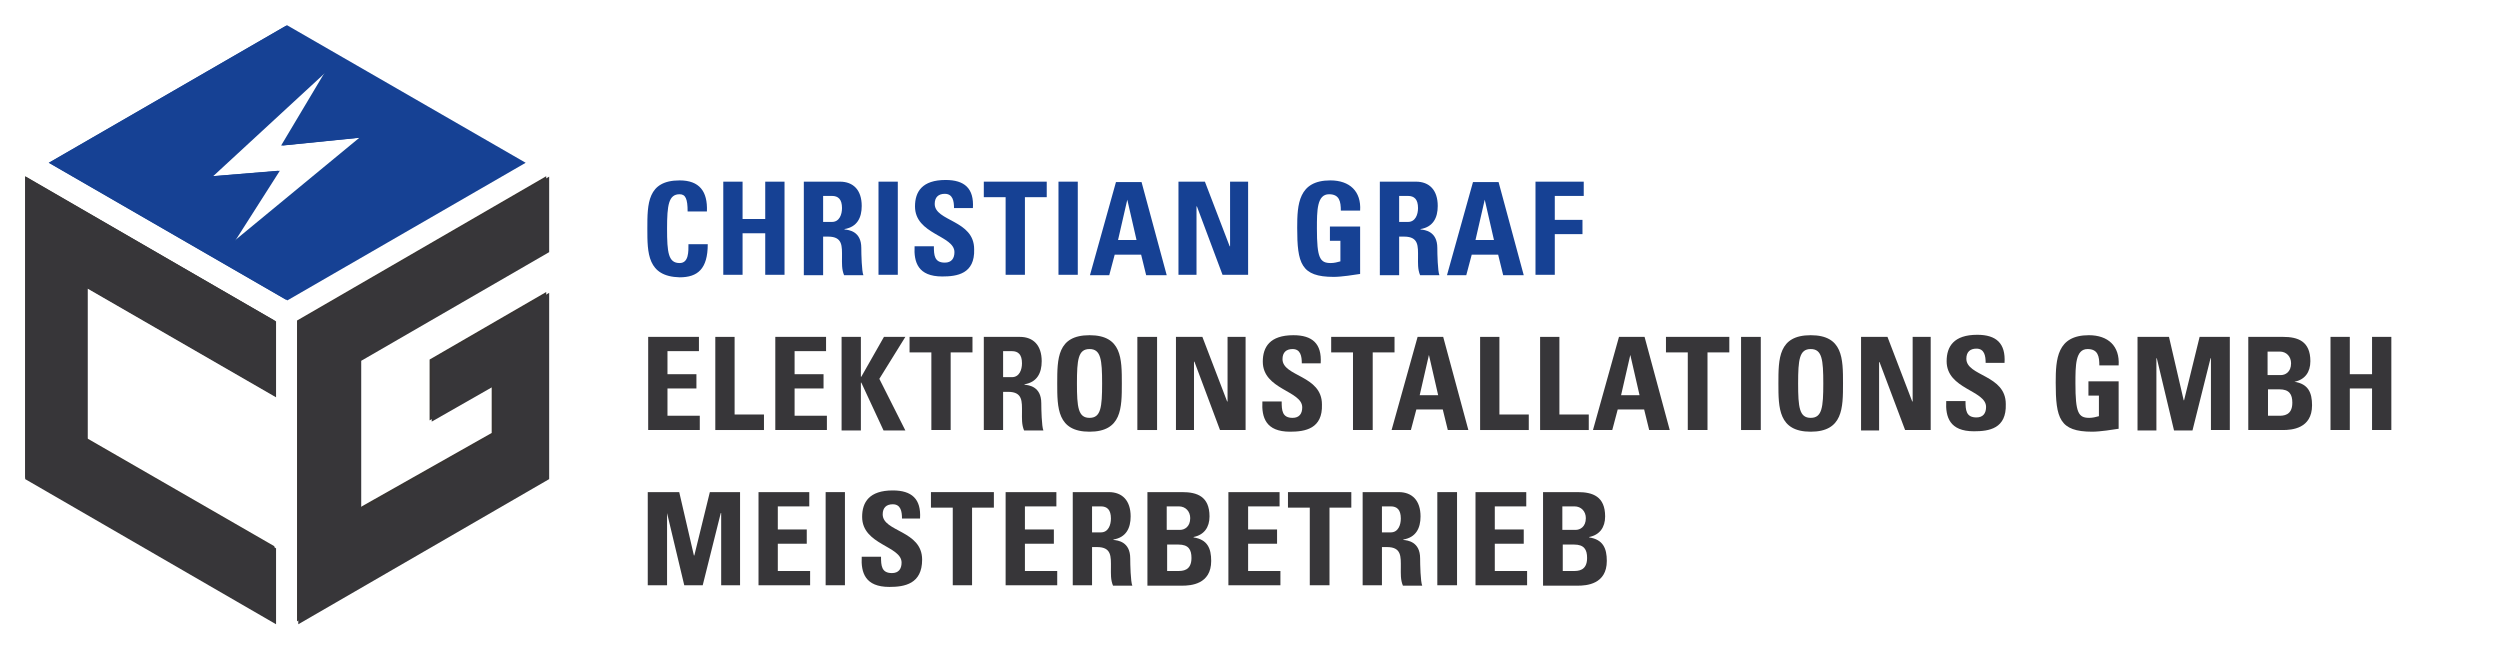 <?xml version="1.0" encoding="UTF-8"?>
<svg xmlns="http://www.w3.org/2000/svg" xmlns:xlink="http://www.w3.org/1999/xlink" version="1.1" id="Ebene_2" x="0px" y="0px" viewBox="0 0 595.9 154.8" style="enable-background:new 0 0 595.9 154.8;" xml:space="preserve">
<style type="text/css">
	._x005B_Por_x0020_defecto_x005D_{fill:#FFFFFF;stroke:#1D1E1B;stroke-miterlimit:10;}
	.st0{fill-rule:evenodd;clip-rule:evenodd;fill:#373432;}
	.st1{fill-rule:evenodd;clip-rule:evenodd;fill:#144391;}
	.st2{fill:#373639;}
	.st3{fill:#164194;}
</style>
<polygon class="st0" points="6,42 65.4,76.4 65.4,94.3 20.8,68.6 20.8,104.5 65.4,130.2 65.4,148.1 6,113.8 "></polygon>
<polygon class="st0" points="130.2,42 70.8,76.4 70.8,148.1 130.2,113.8 130.2,69.6 102.4,85.7 102.4,100.2 117.2,91.7 117.2,103.2   85.7,121 85.6,85.7 130.2,60 "></polygon>
<path class="st1" d="M68.1,6.2L11.6,38.8l56.5,32.6l56.5-32.6L68.1,6.2L68.1,6.2z M77.5,17.1L67,34.7l18.7-1.9L55.5,57.7l10.8-17  l-15.8,1.3L77.5,17.1z"></path>
<polygon class="st2" points="6,114.2 65.8,148.8 65.8,130.7 20.9,104.9 20.9,68.8 65.8,94.7 65.8,76.6 6,42.1 "></polygon>
<polygon class="st2" points="71.1,76.6 71.1,148.8 130.9,114.2 130.9,69.8 102.9,86 102.9,100.5 117.8,92 117.8,103.5 86.1,121.5   86.1,86 130.9,60.1 130.9,42.1 "></polygon>
<path class="st3" d="M77.9,17L67.3,34.7l18.8-1.9L55.8,57.8l10.9-17.1l-15.9,1.3L77.9,17z M68.4,6L11.7,38.8l56.8,32.8l56.8-32.8  L68.4,6z"></path>
<g>
	<path class="st3" d="M154.3,54.5c0-5.9,0-11.5,7.7-11.5c4.7,0,6.7,2.6,6.5,7.4h-4.6c0-3-0.5-4.1-1.9-4.1c-2.6,0-3,2.5-3,8.2   c0,5.7,0.3,8.2,3,8.2c2.2,0,2.1-2.8,2.1-4.5h4.6c0,5.9-2.4,7.9-6.7,7.9C154.3,65.9,154.3,60.3,154.3,54.5z"></path>
</g>
<g>
	<path class="st3" d="M182.4,52.2v-8.9h4.6v22.2h-4.6v-9.9H177v9.9h-4.6V43.3h4.6v8.9H182.4z"></path>
</g>
<g>
	<path class="st3" d="M196.2,65.6h-4.6V43.3h8.6c3.2,0,5.2,2,5.2,5.8c0,2.8-1.1,5-4.1,5.5v0.1c1,0.1,4,0.4,4,4.4   c0,1.4,0.1,5.6,0.5,6.5h-4.6c-0.6-1.4-0.5-2.9-0.5-4.3c0-2.6,0.2-4.9-3.3-4.9h-1.2V65.6z M196.2,52.9h2.1c1.8,0,2.4-1.8,2.4-3.3   c0-2.1-0.9-2.9-2.4-2.9h-2.1V52.9z"></path>
</g>
<g>
	<path class="st3" d="M209.4,65.6V43.3h4.6v22.2H209.4z"></path>
</g>
<g>
	<path class="st3" d="M224.6,65.9c-5.8,0-6.8-3.4-6.6-7.2h4.6c0,2.1,0.1,3.9,2.6,3.9c1.6,0,2.3-1,2.3-2.5c0-4-9.4-4.2-9.4-10.9   c0-3.5,1.7-6.3,7.3-6.3c4.5,0,6.8,2,6.5,6.7h-4.5c0-1.7-0.3-3.4-2.2-3.4c-1.5,0-2.4,0.8-2.4,2.4c0,4.2,9.4,3.8,9.4,10.8   C232.4,65.3,228.1,65.9,224.6,65.9z"></path>
</g>
<g>
	<path class="st3" d="M249.5,43.3V47h-5.2v18.5h-4.6V47h-5.2v-3.7H249.5z"></path>
	<path class="st3" d="M252.3,65.6V43.3h4.6v22.2H252.3z"></path>
</g>
<g>
	<path class="st3" d="M259.8,65.6l6.2-22.2h6.1l6,22.2h-4.9l-1.2-4.9h-6.3l-1.3,4.9H259.8z M268.7,47.6L268.7,47.6l-2.2,9.6h4.4   L268.7,47.6z"></path>
</g>
<g>
	<path class="st3" d="M280.9,65.6V43.3h6.3l5.9,15.4h0.1V43.3h4.3v22.2h-6.1l-6.1-16.3h-0.1v16.3H280.9z"></path>
	<path class="st3" d="M319.6,50.2c0-2.1-0.3-3.9-2.8-3.9c-2.9,0-2.9,3.9-2.9,8.2c0,7,0.7,8.2,3.3,8.2c0.8,0,1.6-0.2,2.3-0.4v-4.9   h-2.5v-3.4h7.2v11.3c-1.3,0.2-4.4,0.7-6.3,0.7c-7.8,0-8.7-3.2-8.7-11.7c0-5.6,0.3-11.3,7.9-11.3c4.6,0,7.4,2.6,7.1,7.2H319.6z"></path>
</g>
<g>
	<path class="st3" d="M333.5,65.6h-4.6V43.3h8.6c3.2,0,5.2,2,5.2,5.8c0,2.8-1.1,5-4.1,5.5v0.1c1,0.1,4,0.4,4,4.4   c0,1.4,0.1,5.6,0.5,6.5h-4.6c-0.6-1.4-0.5-2.9-0.5-4.3c0-2.6,0.2-4.9-3.3-4.9h-1.2V65.6z M333.5,52.9h2.1c1.8,0,2.4-1.8,2.4-3.3   c0-2.1-0.9-2.9-2.4-2.9h-2.1V52.9z"></path>
</g>
<g>
	<path class="st3" d="M344.9,65.6l6.2-22.2h6.1l6,22.2h-4.9l-1.2-4.9h-6.3l-1.3,4.9H344.9z M353.9,47.6L353.9,47.6l-2.2,9.6h4.4   L353.9,47.6z"></path>
</g>
<g>
	<path class="st3" d="M366,65.6V43.3h11.5v3.4h-6.9v5.7h6.6v3.4h-6.6v9.7H366z"></path>
</g>
<g>
	<path class="st2" d="M154.5,102.5V80.3h12.1v3.4h-7.5v5.5h6.9v3.4h-6.9v6.5h7.7v3.4H154.5z"></path>
	<path class="st2" d="M170.5,102.5V80.3h4.6v18.5h7v3.7H170.5z"></path>
	<path class="st2" d="M184.8,102.5V80.3h12.1v3.4h-7.5v5.5h6.9v3.4h-6.9v6.5h7.7v3.4H184.8z"></path>
</g>
<g>
	<path class="st2" d="M210.7,80.3h5.1l-6.2,10l6.2,12.3h-5.2l-5.3-11.4h-0.1v11.4h-4.6V80.3h4.6v9.5h0.1L210.7,80.3z"></path>
</g>
<g>
	<path class="st2" d="M231.8,80.3V84h-5.2v18.5H222V84h-5.2v-3.7H231.8z"></path>
</g>
<g>
	<path class="st2" d="M239.1,102.5h-4.6V80.3h8.6c3.2,0,5.2,2,5.2,5.8c0,2.8-1.1,5-4.1,5.5v0.1c1,0.1,4,0.4,4,4.4   c0,1.4,0.1,5.6,0.5,6.5h-4.6c-0.6-1.4-0.5-2.9-0.5-4.3c0-2.6,0.2-4.9-3.3-4.9h-1.2V102.5z M239.1,89.9h2.1c1.8,0,2.4-1.8,2.4-3.3   c0-2.1-0.9-2.9-2.4-2.9h-2.1V89.9z"></path>
	<path class="st2" d="M252,91.4c0-5.9,0-11.5,7.7-11.5c7.7,0,7.7,5.6,7.7,11.5c0,5.8,0,11.5-7.7,11.5C252,102.9,252,97.2,252,91.4z    M262.7,91.4c0-5.7-0.3-8.2-3-8.2s-3,2.5-3,8.2c0,5.7,0.3,8.2,3,8.2S262.7,97.1,262.7,91.4z"></path>
</g>
<g>
	<g>
		<path class="st2" d="M271.1,102.5V80.3h4.7v22.2H271.1z"></path>
		<path class="st2" d="M280.3,102.5V80.3h6.3l5.9,15.4h0.1V80.3h4.3v22.2h-6.1l-6.1-16.3h-0.1v16.3H280.3z"></path>
	</g>
	<g>
		<path class="st2" d="M307.5,102.9c-5.8,0-6.8-3.4-6.6-7.2h4.6c0,2.1,0.1,3.9,2.6,3.9c1.6,0,2.3-1,2.3-2.5c0-4-9.4-4.2-9.4-10.9    c0-3.5,1.7-6.3,7.3-6.3c4.5,0,6.8,2,6.5,6.7h-4.5c0-1.7-0.3-3.4-2.2-3.4c-1.5,0-2.4,0.8-2.4,2.4c0,4.2,9.4,3.8,9.4,10.8    C315.3,102.2,311.1,102.9,307.5,102.9z"></path>
	</g>
	<g>
		<path class="st2" d="M332.4,80.3V84h-5.2v18.5h-4.7V84h-5.2v-3.7H332.4z"></path>
	</g>
	<g>
		<path class="st2" d="M331.7,102.5l6.2-22.2h6.1l6,22.2h-4.9l-1.2-4.9h-6.3l-1.3,4.9H331.7z M340.6,84.6L340.6,84.6l-2.2,9.6h4.4    L340.6,84.6z"></path>
	</g>
	<g>
		<path class="st2" d="M352.8,102.5V80.3h4.6v18.5h7v3.7H352.8z"></path>
		<path class="st2" d="M367.1,102.5V80.3h4.6v18.5h7v3.7H367.1z"></path>
	</g>
	<g>
		<path class="st2" d="M379.7,102.5l6.2-22.2h6.1l6,22.2h-4.9l-1.2-4.9h-6.3l-1.3,4.9H379.7z M388.6,84.6L388.6,84.6l-2.2,9.6h4.4    L388.6,84.6z"></path>
	</g>
	<g>
		<path class="st2" d="M412.2,80.3V84h-5.2v18.5h-4.7V84h-5.2v-3.7H412.2z"></path>
	</g>
	<g>
		<path class="st2" d="M415,102.5V80.3h4.7v22.2H415z"></path>
	</g>
	<g>
		<path class="st2" d="M423.9,91.4c0-5.9,0-11.5,7.7-11.5s7.7,5.6,7.7,11.5c0,5.8,0,11.5-7.7,11.5S423.9,97.2,423.9,91.4z     M434.6,91.4c0-5.7-0.3-8.2-3-8.2s-3,2.5-3,8.2c0,5.7,0.3,8.2,3,8.2S434.6,97.1,434.6,91.4z"></path>
		<path class="st2" d="M443.6,102.5V80.3h6.3l5.9,15.4h0.1V80.3h4.3v22.2h-6.1L448,86.3h-0.1v16.3H443.6z"></path>
	</g>
</g>
<g>
	<path class="st2" d="M500.4,87.1c0-2.1-0.3-3.9-2.8-3.9c-2.9,0-2.9,3.9-2.9,8.2c0,7,0.7,8.2,3.3,8.2c0.8,0,1.6-0.2,2.3-0.4v-4.9   h-2.5v-3.4h7.2v11.3c-1.3,0.2-4.4,0.7-6.3,0.7c-7.8,0-8.7-3.2-8.7-11.7c0-5.6,0.3-11.3,7.9-11.3c4.6,0,7.4,2.6,7.1,7.2H500.4z"></path>
</g>
<g>
	<path class="st2" d="M509.5,102.5V80.3h7.5l3.5,15.1h0.1l3.7-15.1h7.2v22.2h-4.5V85.4h-0.1l-4.3,17.2h-4.4l-4.1-17.2H514v17.2   H509.5z"></path>
	<path class="st2" d="M535.9,102.5V80.3h8.3c3.5,0,6.5,1,6.5,5.8c0,2.6-1.3,4.4-3.8,4.9V91c3.3,0.5,4.2,2.6,4.2,5.6   c0,5.6-4.9,5.9-6.9,5.9H535.9z M540.6,89.4h3.1c1,0,2.4-0.7,2.4-2.8c0-1.6-1.1-2.8-2.7-2.8h-2.9V89.4z M540.6,99.1h2.6   c1,0,3.2,0,3.2-3.1c0-2-0.7-3.2-3.1-3.2h-2.7V99.1z"></path>
</g>
<g>
	<path class="st2" d="M565.4,89.2v-8.9h4.6v22.2h-4.6v-9.9h-5.3v9.9h-4.6V80.3h4.6v8.9H565.4z"></path>
</g>
<g>
	<path class="st2" d="M154.4,139.5v-22.2h7.5l3.5,15.1h0.1l3.7-15.1h7.2v22.2h-4.5v-17.2h-0.1l-4.3,17.2h-4.4l-4.1-17.2H159v17.2   H154.4z"></path>
	<path class="st2" d="M180.8,139.5v-22.2h12.1v3.4h-7.5v5.5h6.9v3.4h-6.9v6.5h7.7v3.4H180.8z"></path>
	<path class="st2" d="M196.8,139.5v-22.2h4.6v22.2H196.8z"></path>
</g>
<g>
	<path class="st2" d="M212,139.9c-5.8,0-6.8-3.4-6.6-7.2h4.6c0,2.1,0.1,3.9,2.6,3.9c1.6,0,2.3-1,2.3-2.5c0-4-9.4-4.2-9.4-10.9   c0-3.5,1.7-6.3,7.3-6.3c4.5,0,6.8,2,6.5,6.7H215c0-1.7-0.3-3.4-2.2-3.4c-1.5,0-2.4,0.8-2.4,2.4c0,4.2,9.4,3.8,9.4,10.8   C219.8,139.2,215.6,139.9,212,139.9z"></path>
</g>
<g>
	<path class="st2" d="M236.9,117.3v3.7h-5.2v18.5h-4.6v-18.5h-5.2v-3.7H236.9z"></path>
</g>
<g>
	<path class="st2" d="M239.7,139.5v-22.2h12.1v3.4h-7.5v5.5h6.9v3.4h-6.9v6.5h7.7v3.4H239.7z"></path>
</g>
<g>
	<path class="st2" d="M260.3,139.5h-4.6v-22.2h8.6c3.2,0,5.2,2,5.2,5.8c0,2.8-1.1,5-4.1,5.5v0.1c1,0.1,4,0.4,4,4.4   c0,1.4,0.1,5.6,0.5,6.5h-4.6c-0.6-1.4-0.5-2.9-0.5-4.3c0-2.6,0.2-4.9-3.3-4.9h-1.2V139.5z M260.3,126.9h2.1c1.8,0,2.4-1.8,2.4-3.3   c0-2.1-0.9-2.9-2.4-2.9h-2.1V126.9z"></path>
</g>
<g>
	<path class="st2" d="M273.5,139.5v-22.2h8.3c3.5,0,6.5,1,6.5,5.8c0,2.6-1.3,4.4-3.8,4.9v0.1c3.3,0.5,4.2,2.6,4.2,5.6   c0,5.6-4.9,5.9-6.9,5.9H273.5z M278.2,126.3h3.1c1,0,2.4-0.7,2.4-2.8c0-1.6-1.1-2.8-2.7-2.8h-2.9V126.3z M278.2,136.1h2.6   c1,0,3.2,0,3.2-3.1c0-2-0.7-3.2-3.1-3.2h-2.7V136.1z"></path>
</g>
<g>
	<path class="st2" d="M292.8,139.5v-22.2H305v3.4h-7.5v5.5h6.9v3.4h-6.9v6.5h7.7v3.4H292.8z"></path>
	<path class="st2" d="M322.1,117.3v3.7h-5.2v18.5h-4.7v-18.5h-5.2v-3.7H322.1z"></path>
</g>
<g>
	<path class="st2" d="M329.4,139.5h-4.6v-22.2h8.6c3.2,0,5.2,2,5.2,5.8c0,2.8-1.1,5-4.1,5.5v0.1c1,0.1,4,0.4,4,4.4   c0,1.4,0.1,5.6,0.5,6.5h-4.6c-0.6-1.4-0.5-2.9-0.5-4.3c0-2.6,0.2-4.9-3.3-4.9h-1.2V139.5z M329.4,126.9h2.1c1.8,0,2.4-1.8,2.4-3.3   c0-2.1-0.9-2.9-2.4-2.9h-2.1V126.9z"></path>
</g>
<g>
	<path class="st2" d="M342.6,139.5v-22.2h4.7v22.2H342.6z"></path>
	<path class="st2" d="M351.7,139.5v-22.2h12.1v3.4h-7.5v5.5h6.9v3.4h-6.9v6.5h7.7v3.4H351.7z"></path>
</g>
<g>
	<path class="st2" d="M367.8,139.5v-22.2h8.3c3.5,0,6.5,1,6.5,5.8c0,2.6-1.3,4.4-3.8,4.9v0.1c3.3,0.5,4.2,2.6,4.2,5.6   c0,5.6-4.9,5.9-6.9,5.9H367.8z M372.5,126.3h3.1c1,0,2.4-0.7,2.4-2.8c0-1.6-1.1-2.8-2.7-2.8h-2.9V126.3z M372.5,136.1h2.6   c1,0,3.2,0,3.2-3.1c0-2-0.7-3.2-3.1-3.2h-2.7V136.1z"></path>
</g>
<g>
	<path class="st2" d="M470.5,102.8c-5.8,0-6.8-3.4-6.6-7.2h4.6c0,2.1,0.1,3.9,2.6,3.9c1.6,0,2.3-1,2.3-2.5c0-4-9.4-4.2-9.4-10.9   c0-3.5,1.7-6.3,7.3-6.3c4.5,0,6.8,2,6.5,6.7h-4.5c0-1.7-0.3-3.4-2.2-3.4c-1.5,0-2.4,0.8-2.4,2.4c0,4.2,9.4,3.8,9.4,10.8   C478.3,102.2,474.1,102.8,470.5,102.8z"></path>
</g>
</svg>
